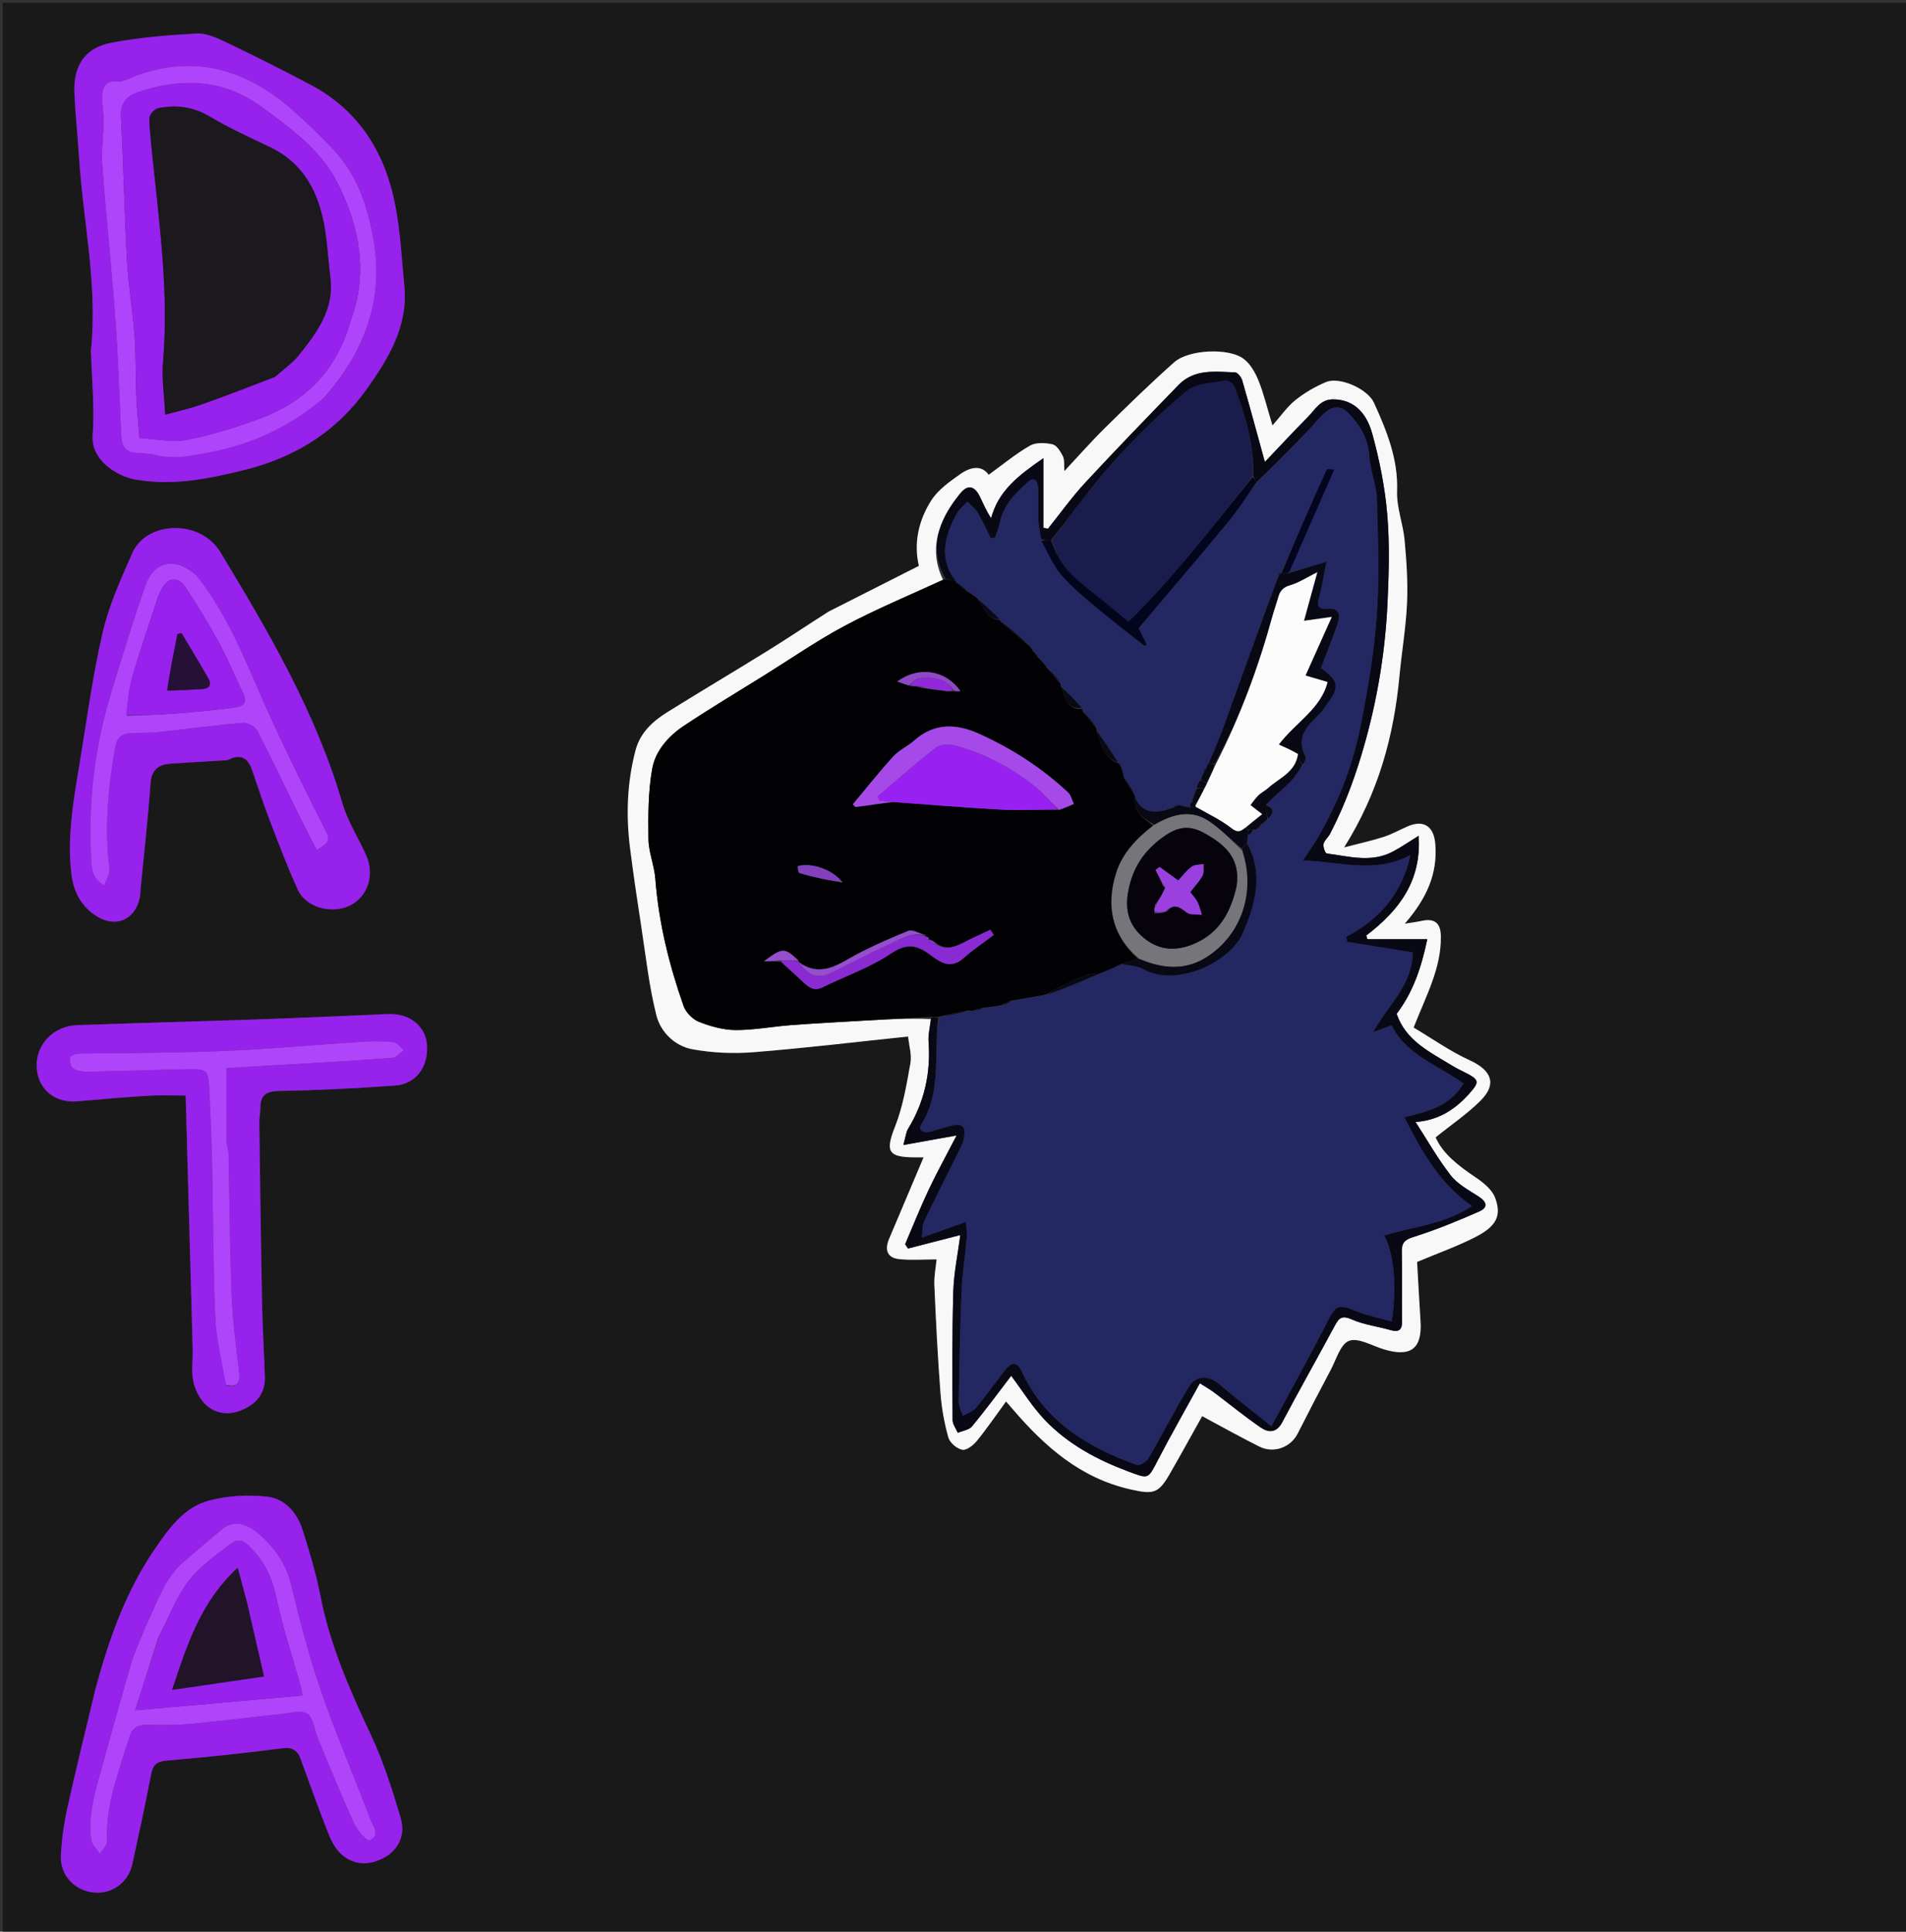 <svg version="1.1" id="Layer_1" xmlns="http://www.w3.org/2000/svg" xmlns:xlink="http://www.w3.org/1999/xlink" x="0px" y="0px"
	 width="100%" viewBox="0 0 692 701" enable-background="new 0 0 692 701" xml:space="preserve">
<rect x="0" y="0" width="692" height="701" fill="#333333" stroke="none"/>
<path fill="#19191A" opacity="1" stroke="none" 
	d="
M693,252 
	C693,402.333 693,552.167 693,702 
	C462.333,702 231.667,702 1,702 
	C1,468.333 1,234.667 1,1 
	C231.667,1 462.333,1 693,1 
	C693,84.5 693,168 693,252 
M300.51,222.079 
	C293.329,226.735 286.222,231.511 278.951,236.02 
	C266.762,243.579 254.416,250.885 242.242,258.467 
	C236.97,261.751 232.414,265.955 230.756,272.222 
	C227.666,283.904 227.234,295.81 228.742,307.758 
	C229.96,317.404 231.396,327.025 232.879,336.635 
	C234.525,347.301 235.668,358.11 238.326,368.527 
	C239.874,374.597 245.01,379.611 251.372,380.781 
	C258.641,382.118 266.3,382.44 273.682,381.851 
	C292.319,380.364 310.896,378.12 329.697,376.158 
	C330.02,379.378 331.086,382.778 330.528,385.887 
	C329.139,393.626 327.837,401.559 324.967,408.808 
	C321.417,417.778 322.274,419.977 332.07,420.017 
	C333.313,420.023 334.556,420.018 335.315,420.018 
	C331.034,430.125 326.871,439.903 322.75,449.7 
	C321.141,453.525 322.097,456.492 326.435,456.946 
	C330.816,457.404 335.282,457.047 340.041,457.047 
	C339.804,459.572 339.085,463.01 339.232,466.411 
	C339.795,479.49 340.459,492.57 341.455,505.622 
	C341.869,511.04 342.85,516.489 344.324,521.712 
	C344.857,523.598 347.416,525.75 349.369,526.127 
	C350.892,526.421 353.352,524.517 354.623,522.959 
	C358.326,518.418 361.642,513.56 365.266,508.614 
	C366.424,509.95 367.076,510.697 367.722,511.449 
	C379.324,524.966 392.238,536.393 410.376,540.496 
	C418.472,542.327 420.499,542.151 424.453,535.313 
	C428.554,528.222 432.485,521.032 436.463,513.935 
	C443.626,517.763 450.361,521.556 457.274,524.992 
	C462.485,527.582 468.606,525.244 471.125,520.284 
	C475.057,512.545 479.043,504.832 483.125,497.171 
	C485.137,493.395 486.667,487.783 489.779,486.605 
	C493.064,485.361 498.007,488.299 502.167,489.6 
	C512.094,492.707 516.4,489.519 515.749,479.495 
	C515.266,472.077 514.882,464.653 514.497,457.969 
	C522.026,454.802 529.025,452.328 535.578,448.98 
	C543.291,445.041 545.304,441.203 542.787,434.597 
	C541.644,431.598 538.393,429.049 535.538,427.127 
	C529.435,423.019 523.8,418.676 521.225,412.753 
	C527.095,408.021 532.842,404.16 537.623,399.341 
	C543.588,393.329 541.49,388.39 533.571,384.763 
	C526.352,381.458 519.763,376.777 513.236,372.904 
	C517.831,361.174 523.33,351.286 523.118,339.682 
	C523.031,334.944 520.785,333.16 516.128,334.199 
	C514.541,334.553 512.917,334.741 510.018,335.217 
	C517.901,326.144 521.999,317.198 521.103,306.273 
	C520.579,299.876 516.915,297.305 510.902,299.96 
	C508.052,301.219 505.301,302.772 502.354,303.721 
	C498.065,305.103 493.639,306.059 488.009,307.525 
	C500.558,287.516 506.066,266.971 508.098,245.313 
	C508.927,236.48 510.454,227.692 510.848,218.847 
	C511.187,211.261 510.655,203.597 509.96,196.018 
	C509.412,190.048 507.016,184.118 507.23,178.235 
	C507.655,166.581 503.476,156.41 498.895,146.271 
	C496.544,141.065 486.322,136.599 481.427,138.653 
	C477.503,140.299 473.68,142.519 470.357,145.167 
	C467.367,147.55 465.118,150.862 461.982,154.395 
	C460.036,147.983 458.845,142.884 456.901,138.09 
	C455.711,135.155 453.898,131.957 451.43,130.161 
	C445.924,126.153 431.526,126.85 426.324,131.455 
	C417.69,139.101 409.433,147.185 401.205,155.275 
	C396.304,160.095 391.76,165.279 386.444,170.952 
	C386.263,168.692 386.557,166.9 385.902,165.578 
	C385.054,163.866 383.662,161.593 382.121,161.242 
	C379.519,160.649 376.106,160.485 373.943,161.726 
	C368.739,164.709 364.062,168.611 358.953,172.302 
	C356.346,168.593 352.238,169.512 348.636,172.06 
	C344.799,174.776 340.63,177.697 338.164,181.531 
	C333.504,188.776 331.671,197.059 333.601,205.365 
	C322.577,210.959 311.89,216.382 300.51,222.079 
M34.595,613.081 
	C31.179,627.478 27.612,641.842 24.423,656.289 
	C23.176,661.936 22.356,667.752 22.106,673.524 
	C21.802,680.516 27.006,685.996 33.781,686.784 
	C40.521,687.569 46.549,683.312 48.057,676.449 
	C50.441,665.595 52.79,654.73 54.895,643.819 
	C55.544,640.454 56.895,639.245 60.417,638.94 
	C74.295,637.739 88.168,636.357 101.97,634.499 
	C105.98,633.958 107.925,634.964 109.2,638.458 
	C112.501,647.503 115.711,656.586 119.271,665.528 
	C120.391,668.34 122.018,671.345 124.275,673.226 
	C128.98,677.146 134.629,676.921 139.72,674.005 
	C145.104,670.922 147.177,665.447 145.486,659.772 
	C142.459,649.612 139.251,639.376 134.755,629.812 
	C127.09,613.509 119.877,597.187 116.39,579.365 
	C114.799,571.236 112.421,563.229 109.909,555.323 
	C107.935,549.111 103.531,543.917 97.144,543.162 
	C90.226,542.344 82.774,542.793 76.03,544.532 
	C66.683,546.943 61.118,554.935 55.977,562.493 
	C45.667,577.651 39.573,594.713 34.595,613.081 
M69.981,490.611 
	C69.984,494.108 69.47,497.71 70.148,501.071 
	C70.73,503.956 72.13,507.083 74.132,509.187 
	C77.914,513.162 82.989,513.794 87.985,511.639 
	C93.055,509.453 96.37,505.669 96.166,499.726 
	C95.848,490.425 95.305,481.13 95.123,471.828 
	C94.706,450.382 94.437,428.933 94.149,407.484 
	C94.125,405.669 94.533,403.849 94.536,402.031 
	C94.546,397.167 96.869,395.984 101.646,395.904 
	C115.596,395.669 129.551,394.957 143.47,393.952 
	C151.059,393.404 155.576,387.125 155.024,379.22 
	C154.571,372.728 149.272,368.105 142.082,368.015 
	C139.923,367.987 137.76,368.157 135.599,368.245 
	C121.481,368.82 107.365,369.474 93.244,369.956 
	C71.464,370.7 49.678,371.245 27.9,372.043 
	C19.09,372.367 12.643,379.568 13.347,387.784 
	C14.016,395.601 20.117,400.4 28.263,399.672 
	C36.849,398.905 45.439,398.153 54.042,397.631 
	C58.597,397.355 63.183,397.582 67.402,397.582 
	C68.267,428.503 69.122,459.076 69.981,490.611 
M82.993,275.81 
	C87.539,273.262 90.068,275.176 91.577,279.602 
	C93.667,285.731 95.694,291.888 98.01,297.932 
	C101.209,306.282 104.379,314.663 108.078,322.797 
	C111.061,329.356 120.332,331.89 127.115,328.591 
	C133.386,325.54 136.104,317.651 133.038,310.617 
	C130.25,304.221 126.281,298.215 124.349,291.594 
	C114.738,258.654 97.606,229.446 80.038,200.426 
	C72.644,188.212 53.166,189.1 48.057,200.666 
	C43.916,210.041 39.597,219.564 37.293,229.472 
	C33.621,245.264 31.492,261.42 28.834,277.443 
	C26.661,290.545 24.332,303.628 25.907,317.044 
	C26.63,323.202 29.101,328.223 34.076,331.822 
	C41.451,337.156 49.122,334.177 50.804,325.463 
	C50.992,324.49 50.969,323.477 51.065,322.485 
	C52.294,309.759 53.732,297.049 54.659,284.301 
	C55.034,279.139 57.722,277.403 62.205,277.115 
	C68.833,276.689 75.465,276.325 82.993,275.81 
M33.009,127.625 
	C33.302,137.757 34.415,147.951 33.64,158.001 
	C32.971,166.677 41.989,172.824 49.427,174.083 
	C62.813,176.35 75.58,173.817 88.71,170.558 
	C107.469,165.902 122.326,156.507 133.308,140.973 
	C141.124,129.918 148.201,118.342 146.809,103.865 
	C145.872,94.113 145.386,84.255 143.55,74.664 
	C139.915,55.676 130.531,40.243 112.961,30.882 
	C102.699,25.414 92.275,20.236 81.79,15.209 
	C78.542,13.652 74.79,11.969 71.373,12.162 
	C60.97,12.751 50.494,13.583 40.282,15.547 
	C30.962,17.34 26.693,23.697 27.004,33.289 
	C27.257,41.09 28.199,48.866 28.672,56.663 
	C30.09,79.998 35.534,103.083 33.009,127.625 
z"/>
<path fill="#F8F8F8" opacity="1" stroke="none" 
	d="
M300.856,221.942 
	C311.89,216.382 322.577,210.959 333.601,205.365 
	C331.671,197.059 333.504,188.776 338.164,181.531 
	C340.63,177.697 344.799,174.776 348.636,172.06 
	C352.238,169.512 356.346,168.593 358.953,172.302 
	C364.062,168.611 368.739,164.709 373.943,161.726 
	C376.106,160.485 379.519,160.649 382.121,161.242 
	C383.662,161.593 385.054,163.866 385.902,165.578 
	C386.557,166.9 386.263,168.692 386.444,170.952 
	C391.76,165.279 396.304,160.095 401.205,155.275 
	C409.433,147.185 417.69,139.101 426.324,131.455 
	C431.526,126.85 445.924,126.153 451.43,130.161 
	C453.898,131.957 455.711,135.155 456.901,138.09 
	C458.845,142.884 460.036,147.983 461.982,154.395 
	C465.118,150.862 467.367,147.55 470.357,145.167 
	C473.68,142.519 477.503,140.299 481.427,138.653 
	C486.322,136.599 496.544,141.065 498.895,146.271 
	C503.476,156.41 507.655,166.581 507.23,178.235 
	C507.016,184.118 509.412,190.048 509.96,196.018 
	C510.655,203.597 511.187,211.261 510.848,218.847 
	C510.454,227.692 508.927,236.48 508.098,245.313 
	C506.066,266.971 500.558,287.516 488.009,307.525 
	C493.639,306.059 498.065,305.103 502.354,303.721 
	C505.301,302.772 508.052,301.219 510.902,299.96 
	C516.915,297.305 520.579,299.876 521.103,306.273 
	C521.999,317.198 517.901,326.144 510.018,335.217 
	C512.917,334.741 514.541,334.553 516.128,334.199 
	C520.785,333.16 523.031,334.944 523.118,339.682 
	C523.33,351.286 517.831,361.174 513.236,372.904 
	C519.763,376.777 526.352,381.458 533.571,384.763 
	C541.49,388.39 543.588,393.329 537.623,399.341 
	C532.842,404.16 527.095,408.021 521.225,412.753 
	C523.8,418.676 529.435,423.019 535.538,427.127 
	C538.393,429.049 541.644,431.598 542.787,434.597 
	C545.304,441.203 543.291,445.041 535.578,448.98 
	C529.025,452.328 522.026,454.802 514.497,457.969 
	C514.882,464.653 515.266,472.077 515.749,479.495 
	C516.4,489.519 512.094,492.707 502.167,489.6 
	C498.007,488.299 493.064,485.361 489.779,486.605 
	C486.667,487.783 485.137,493.395 483.125,497.171 
	C479.043,504.832 475.057,512.545 471.125,520.284 
	C468.606,525.244 462.485,527.582 457.274,524.992 
	C450.361,521.556 443.626,517.763 436.463,513.935 
	C432.485,521.032 428.554,528.222 424.453,535.313 
	C420.499,542.151 418.472,542.327 410.376,540.496 
	C392.238,536.393 379.324,524.966 367.722,511.449 
	C367.076,510.697 366.424,509.95 365.266,508.614 
	C361.642,513.56 358.326,518.418 354.623,522.959 
	C353.352,524.517 350.892,526.421 349.369,526.127 
	C347.416,525.75 344.857,523.598 344.324,521.712 
	C342.85,516.489 341.869,511.04 341.455,505.622 
	C340.459,492.57 339.795,479.49 339.232,466.411 
	C339.085,463.01 339.804,459.572 340.041,457.047 
	C335.282,457.047 330.816,457.404 326.435,456.946 
	C322.097,456.492 321.141,453.525 322.75,449.7 
	C326.871,439.903 331.034,430.125 335.315,420.018 
	C334.556,420.018 333.313,420.023 332.07,420.017 
	C322.274,419.977 321.417,417.778 324.967,408.808 
	C327.837,401.559 329.139,393.626 330.528,385.887 
	C331.086,382.778 330.02,379.378 329.697,376.158 
	C310.896,378.12 292.319,380.364 273.682,381.851 
	C266.3,382.44 258.641,382.118 251.372,380.781 
	C245.01,379.611 239.874,374.597 238.326,368.527 
	C235.668,358.11 234.525,347.301 232.879,336.635 
	C231.396,327.025 229.96,317.404 228.742,307.758 
	C227.234,295.81 227.666,283.904 230.756,272.222 
	C232.414,265.955 236.97,261.751 242.242,258.467 
	C254.416,250.885 266.762,243.579 278.951,236.02 
	C286.222,231.511 293.329,226.735 300.856,221.942 
M342.362,210.367 
	C330.483,215.883 318.353,220.926 306.802,227.06 
	C296.689,232.43 287.221,239.017 277.478,245.082 
	C267.717,251.159 257.834,257.052 248.268,263.421 
	C242.664,267.152 237.931,272.499 236.781,279.048 
	C235.319,287.381 235.309,296.044 235.432,304.554 
	C235.502,309.348 237.559,314.085 237.926,318.908 
	C239.135,334.807 242.925,350.113 248.178,365.065 
	C248.996,367.395 251.433,369.9 253.723,370.807 
	C257.912,372.466 262.546,373.779 267.003,373.806 
	C273.722,373.847 280.439,372.534 287.174,372.026 
	C295.986,371.362 304.815,370.91 313.637,370.39 
	C321.784,369.91 329.933,369.46 337.984,369.851 
	C337.676,372.598 336.938,375.375 337.135,378.085 
	C337.96,389.414 335.626,399.899 329.709,409.622 
	C328.948,410.873 328.831,412.516 327.975,415.528 
	C335.176,414.236 340.997,413.192 347.321,412.058 
	C343.72,419.012 340.208,425.354 337.115,431.894 
	C334.068,438.335 331.445,444.976 328.636,451.529 
	C328.98,452.052 329.324,452.574 329.668,453.096 
	C335.706,451.54 341.745,449.984 348.655,448.203 
	C347.751,455.201 346.299,462.009 346.104,468.854 
	C345.665,484.337 345.79,499.838 345.863,515.331 
	C345.87,516.882 347.091,518.428 347.749,519.977 
	C349.506,519.218 351.836,518.933 352.922,517.619 
	C357.913,511.58 362.556,505.253 367.131,499.281 
	C371.32,504.857 374.814,510.555 379.323,515.286 
	C387.76,524.136 398.357,529.792 409.779,534.049 
	C417.063,536.765 416.764,536.865 420.365,529.923 
	C425.161,520.675 430.34,511.626 435.632,501.985 
	C437.918,503.459 439.46,504.327 440.863,505.38 
	C446.512,509.618 451.975,514.12 457.8,518.094 
	C460.553,519.972 463.464,520.056 465.524,516.163 
	C471.667,504.551 478.15,493.119 484.374,481.549 
	C485.836,478.831 486.76,477.048 490.628,478.762 
	C495.075,480.733 500.112,481.346 504.851,482.697 
	C507.997,483.594 509.091,482.533 509.047,479.344 
	C508.932,471.014 509.141,462.677 508.942,454.35 
	C508.861,450.981 509.977,449.892 513.317,448.848 
	C521.381,446.327 529.241,443.072 536.994,439.681 
	C540.31,438.23 539.91,436.234 536.838,434.227 
	C533.309,431.921 529.283,429.83 526.77,426.628 
	C522.057,420.621 518.277,413.881 513.94,407.184 
	C522.162,406.579 528.129,402.719 533.115,397.239 
	C537.406,392.521 537.172,391.836 531.572,389.056 
	C530.098,388.324 528.616,387.592 527.217,386.731 
	C519.243,381.82 510.436,377.789 507.064,367.918 
	C513.229,359.859 516.152,350.574 518.192,340.844 
	C510.293,340.844 503.364,340.844 496.434,340.844 
	C496.303,340.394 496.172,339.944 496.041,339.495 
	C507.815,330.525 516.147,319.82 515.061,303.321 
	C511.376,305.59 508.577,307.55 505.573,309.116 
	C497.771,313.184 489.674,310.759 481.7,309.733 
	C481.126,309.66 480.299,307.355 480.529,306.291 
	C480.819,304.951 482.214,303.893 482.894,302.589 
	C488.515,291.8 492.545,280.52 495.804,268.712 
	C500.363,252.195 502.992,235.536 503.767,218.55 
	C504.252,207.907 504.56,197.163 503.649,186.577 
	C502.806,176.785 500.85,166.974 498.244,157.484 
	C495.809,148.615 490.468,144.931 483.969,144.938 
	C479.328,144.944 477.511,148.638 474.915,151.251 
	C469.548,156.653 464.377,162.248 459.23,167.653 
	C456.434,157.493 453.805,147.719 450.989,138 
	C450.656,136.852 449.332,135.175 448.417,135.142 
	C441.208,134.878 433.639,133.779 427.878,139.72 
	C416.507,151.448 405.127,163.174 394.024,175.155 
	C389.168,180.396 384.985,186.262 380.497,191.845 
	C379.93,191.758 379.364,191.672 378.798,191.585 
	C378.798,183.587 378.798,175.589 378.798,166.301 
	C369.628,172.636 362.463,178.161 359.84,188.079 
	C358.098,185.453 357.004,182.8 355.749,180.226 
	C353.833,176.299 351.36,175.749 348.685,179.014 
	C342.435,186.642 336.216,197.662 342.362,210.367 
z"/>
<path fill="#9622EC" opacity="1" stroke="none" 
	d="
M34.724,612.692 
	C39.573,594.713 45.667,577.651 55.977,562.493 
	C61.118,554.935 66.683,546.943 76.03,544.532 
	C82.774,542.793 90.226,542.344 97.144,543.162 
	C103.531,543.917 107.935,549.111 109.909,555.323 
	C112.421,563.229 114.799,571.236 116.39,579.365 
	C119.877,597.187 127.09,613.509 134.755,629.812 
	C139.251,639.376 142.459,649.612 145.486,659.772 
	C147.177,665.447 145.104,670.922 139.72,674.005 
	C134.629,676.921 128.98,677.146 124.275,673.226 
	C122.018,671.345 120.391,668.34 119.271,665.528 
	C115.711,656.586 112.501,647.503 109.2,638.458 
	C107.925,634.964 105.98,633.958 101.97,634.499 
	C88.168,636.357 74.295,637.739 60.417,638.94 
	C56.895,639.245 55.544,640.454 54.895,643.819 
	C52.79,654.73 50.441,665.595 48.057,676.449 
	C46.549,683.312 40.521,687.569 33.781,686.784 
	C27.006,685.996 21.802,680.516 22.106,673.524 
	C22.356,667.752 23.176,661.936 24.423,656.289 
	C27.612,641.842 31.179,627.478 34.724,612.692 
M52.479,591.035 
	C50.813,595.358 48.843,599.592 47.539,604.021 
	C43.751,616.887 40.245,629.836 36.599,642.744 
	C34.292,650.913 31.996,659.118 33.135,667.702 
	C33.374,669.507 35.178,671.104 36.26,672.796 
	C37.175,671.254 38.934,669.677 38.871,668.175 
	C38.313,654.859 43.169,642.782 46.97,630.437 
	C48.048,626.936 50.069,625.843 53.592,625.944 
	C58.901,626.098 64.253,626.082 69.536,625.592 
	C80.395,624.586 91.215,623.168 102.063,622.031 
	C105.305,621.692 109.419,620.474 111.615,621.938 
	C113.843,623.422 114.118,627.754 115.381,630.783 
	C119.708,641.159 123.921,651.589 128.579,661.815 
	C129.719,664.317 133.316,668.262 134.196,667.881 
	C138.229,666.133 135.414,662.682 134.489,660.236 
	C128.627,644.737 122.018,629.505 116.609,613.855 
	C112.241,601.219 108.868,588.202 105.727,575.192 
	C103.951,567.839 100.089,562.174 94.742,557.323 
	C89.358,552.438 84.836,551.637 80.921,554.752 
	C76.123,558.569 71.553,562.671 66.865,566.627 
	C59.422,572.908 56.902,582.092 52.479,591.035 
z"/>
<path fill="#9722EC" opacity="1" stroke="none" 
	d="
M69.979,490.13 
	C69.122,459.076 68.267,428.503 67.402,397.582 
	C63.183,397.582 58.597,397.355 54.042,397.631 
	C45.439,398.153 36.849,398.905 28.263,399.672 
	C20.117,400.4 14.016,395.601 13.347,387.784 
	C12.643,379.568 19.09,372.367 27.9,372.043 
	C49.678,371.245 71.464,370.7 93.244,369.956 
	C107.365,369.474 121.481,368.82 135.599,368.245 
	C137.76,368.157 139.923,367.987 142.082,368.015 
	C149.272,368.105 154.571,372.728 155.024,379.22 
	C155.576,387.125 151.059,393.404 143.47,393.952 
	C129.551,394.957 115.596,395.669 101.646,395.904 
	C96.869,395.984 94.546,397.167 94.536,402.031 
	C94.533,403.849 94.125,405.669 94.149,407.484 
	C94.437,428.933 94.706,450.382 95.123,471.828 
	C95.305,481.13 95.848,490.425 96.166,499.726 
	C96.37,505.669 93.055,509.453 87.985,511.639 
	C82.989,513.794 77.914,513.162 74.132,509.187 
	C72.13,507.083 70.73,503.956 70.148,501.071 
	C69.47,497.71 69.984,494.108 69.979,490.13 
M82.358,502.838 
	C86.214,503.552 87.306,501.939 86.776,497.54 
	C85.691,488.527 84.465,479.494 84.113,470.437 
	C83.441,453.173 83.358,435.886 82.976,418.609 
	C82.943,417.141 82.285,415.683 82.273,414.217 
	C82.205,405.331 82.239,396.444 82.239,387.629 
	C91.041,387.109 100.397,386.567 109.752,386.001 
	C120.664,385.342 131.583,384.759 142.478,383.877 
	C143.932,383.759 145.259,382.077 146.646,381.12 
	C145.341,380.085 144.111,378.298 142.718,378.159 
	C138.762,377.767 134.727,377.841 130.747,378.102 
	C117.375,378.979 104.021,380.16 90.644,380.946 
	C80.874,381.52 71.08,381.76 61.292,381.959 
	C50.378,382.181 39.459,382.149 28.545,382.354 
	C27.44,382.375 25.538,383.131 25.429,383.785 
	C25.219,385.037 25.621,387.057 26.516,387.673 
	C27.871,388.605 29.871,388.981 31.585,388.949 
	C43.87,388.719 56.151,388.266 68.436,388.007 
	C75.096,387.866 75.699,388.527 75.985,395.228 
	C76.344,403.678 76.781,412.128 76.965,420.582 
	C77.38,439.689 77.33,458.814 78.153,477.902 
	C78.504,486.065 80.559,494.154 82.358,502.838 
z"/>
<path fill="#9622EB" opacity="1" stroke="none" 
	d="
M82.544,275.872 
	C75.465,276.325 68.833,276.689 62.205,277.115 
	C57.722,277.403 55.034,279.139 54.659,284.301 
	C53.732,297.049 52.294,309.759 51.065,322.485 
	C50.969,323.477 50.992,324.49 50.804,325.463 
	C49.122,334.177 41.451,337.156 34.076,331.822 
	C29.101,328.223 26.63,323.202 25.907,317.044 
	C24.332,303.628 26.661,290.545 28.834,277.443 
	C31.492,261.42 33.621,245.264 37.293,229.472 
	C39.597,219.564 43.916,210.041 48.057,200.666 
	C53.166,189.1 72.644,188.212 80.038,200.426 
	C97.606,229.446 114.738,258.654 124.349,291.594 
	C126.281,298.215 130.25,304.221 133.038,310.617 
	C136.104,317.651 133.386,325.54 127.115,328.591 
	C120.332,331.89 111.061,329.356 108.078,322.797 
	C104.379,314.663 101.209,306.282 98.01,297.932 
	C95.694,291.888 93.667,285.731 91.577,279.602 
	C90.068,275.176 87.539,273.262 82.544,275.872 
M70.986,208.484 
	C63.665,201.952 55.981,203.425 52.746,212.619 
	C48.187,225.578 44.22,238.751 40.207,251.896 
	C34.388,270.953 32.106,290.482 33.019,310.377 
	C33.196,314.224 32.904,318.363 37.866,321.408 
	C38.646,319.054 40.012,317.07 39.78,315.296 
	C37.839,300.477 39.271,285.891 41.825,271.279 
	C42.505,267.393 44.428,266.213 47.741,266.042 
	C50.896,265.88 54.081,266.066 57.214,265.733 
	C67.565,264.631 77.884,263.205 88.251,262.322 
	C89.932,262.179 92.646,263.717 93.436,265.233 
	C98.564,275.06 103.265,285.109 108.161,295.058 
	C110.354,299.515 112.675,303.91 115.031,308.516 
	C118.315,306.374 120.217,305.39 118.488,301.979 
	C111.749,288.688 105.131,275.325 98.875,261.801 
	C90.541,243.781 84.069,224.818 70.986,208.484 
z"/>
<path fill="#9622EB" opacity="1" stroke="none" 
	d="
M33.013,127.143 
	C35.534,103.083 30.09,79.998 28.672,56.663 
	C28.199,48.866 27.257,41.09 27.004,33.289 
	C26.693,23.697 30.962,17.34 40.282,15.547 
	C50.494,13.583 60.97,12.751 71.373,12.162 
	C74.79,11.969 78.542,13.652 81.79,15.209 
	C92.275,20.236 102.699,25.414 112.961,30.882 
	C130.531,40.243 139.915,55.676 143.55,74.664 
	C145.386,84.255 145.872,94.113 146.809,103.865 
	C148.201,118.342 141.124,129.918 133.308,140.973 
	C122.326,156.507 107.469,165.902 88.71,170.558 
	C75.58,173.817 62.813,176.35 49.427,174.083 
	C41.989,172.824 32.971,166.677 33.64,158.001 
	C34.415,147.951 33.302,137.757 33.013,127.143 
M117.737,144.241 
	C132.767,127.319 139.752,108.067 135.308,85.272 
	C133.077,73.83 129.354,63.162 121.259,54.519 
	C116.849,49.811 112.209,45.293 107.419,40.972 
	C89.72,25.007 69.918,18.897 46.897,28.473 
	C45.54,29.038 43.999,29.731 42.627,29.584 
	C38.155,29.106 37.137,31.864 37.049,35.29 
	C36.978,38.064 37.619,40.853 37.595,43.632 
	C37.548,49.216 36.754,54.837 37.168,60.375 
	C38.563,79.023 40.557,97.627 41.923,116.277 
	C42.938,130.117 43.336,144.003 44.005,157.869 
	C44.15,160.879 44.804,163.636 48.327,164.23 
	C50.941,164.67 53.706,164.418 56.24,165.091 
	C63.279,166.961 70.002,165.371 76.865,164.037 
	C92.027,161.088 105.452,154.673 117.737,144.241 
z"/>
<path fill="#020103" opacity="1" stroke="none" 
	d="
M338.081,368.996 
	C329.933,369.46 321.784,369.91 313.637,370.39 
	C304.815,370.91 295.986,371.362 287.174,372.026 
	C280.439,372.534 273.722,373.847 267.003,373.806 
	C262.546,373.779 257.912,372.466 253.723,370.807 
	C251.433,369.9 248.996,367.395 248.178,365.065 
	C242.925,350.113 239.135,334.807 237.926,318.908 
	C237.559,314.085 235.502,309.348 235.432,304.554 
	C235.309,296.044 235.319,287.381 236.781,279.048 
	C237.931,272.499 242.664,267.152 248.268,263.421 
	C257.834,257.052 267.717,251.159 277.478,245.082 
	C287.221,239.017 296.689,232.43 306.802,227.06 
	C318.353,220.926 330.483,215.883 343.022,210.214 
	C344.81,210.353 345.938,210.645 347.048,210.942 
	C347.03,210.949 347.05,210.939 347.07,211.293 
	C348.474,212.714 349.858,213.78 351.557,214.909 
	C352.907,215.664 353.941,216.356 354.989,217.409 
	C357.281,220.611 358.224,224.94 363.012,224.987 
	C363,224.998 363.022,224.971 363.052,225.328 
	C366.415,228.44 369.75,231.197 373.337,234.086 
	C374.064,234.807 374.537,235.395 375.011,236.341 
	C375.701,237.452 376.39,238.205 377.344,239.105 
	C378.421,240.142 379.233,241.033 380.033,242.295 
	C381.684,244.444 383.348,246.22 385.056,248.191 
	C385.099,248.387 385.133,248.786 385.122,249.169 
	C386.881,252.863 387.128,257.731 392.878,257.255 
	C392.965,257.45 393.084,257.861 393.062,258.237 
	C394.685,260.412 396.33,262.209 398.026,264.201 
	C398.077,264.395 398.127,264.794 398.121,265.181 
	C399.79,270.037 400.641,275.078 406.019,276.982 
	C406.006,276.999 406.025,276.968 406.113,277.187 
	C406.377,277.68 406.615,277.879 407.068,278.309 
	C407.506,279.704 407.793,280.791 408.059,282.263 
	C409.394,284.733 410.75,286.817 412.08,288.901 
	C412.054,288.901 412.097,288.928 412.067,289.333 
	C411.524,294.915 415.283,297.064 418.606,299.606 
	C412.441,304.366 407.413,309.864 405.212,316.908 
	C401.534,328.681 403.621,339.42 413.051,347.881 
	C410.767,348.578 408.892,349.23 406.711,350.043 
	C404.33,351.177 402.254,352.15 399.749,353.084 
	C397.425,353.349 395.409,353.344 393.66,354.025 
	C390.389,355.299 387.255,356.933 384.101,358.494 
	C382.687,359.195 381.366,360.082 379.611,360.958 
	C375.251,361.761 371.282,362.49 366.95,363.156 
	C365.708,363.632 364.829,364.17 363.563,364.794 
	C361.112,365.217 359.049,365.552 356.785,365.668 
	C355.704,365.827 354.823,366.207 353.62,366.674 
	C352.854,366.806 352.411,366.851 351.704,366.646 
	C348.324,367.14 345.209,367.883 341.818,368.716 
	C341.359,368.869 341.176,368.933 340.63,368.998 
	C339.537,368.997 338.809,368.997 338.081,368.996 
M337.142,340.223 
	C336.794,340.07 336.447,339.917 336.105,339.878 
	C336.105,339.878 336.209,339.83 335.867,339.212 
	C333.773,338.703 331.264,337.189 329.656,337.854 
	C322.045,341.003 314.408,344.281 307.31,348.421 
	C301.322,351.914 295.944,353.475 290.016,348.985 
	C290.016,348.985 290.087,348.954 289.763,348.33 
	C284.762,343.805 284.186,343.818 277.357,348.846 
	C279.431,348.846 281.178,348.846 283.549,349.15 
	C286.116,351.453 288.723,353.715 291.24,356.072 
	C293.352,358.05 295.279,359.961 298.611,358.322 
	C306.917,354.236 315.879,351.169 323.472,346.052 
	C329.101,342.258 332.872,342.882 337.562,346.408 
	C341.346,349.253 345.161,351.908 349.918,347.661 
	C353.324,344.621 357.167,342.071 360.815,339.303 
	C360.396,338.676 359.977,338.049 359.558,337.423 
	C356.413,338.906 353.215,340.287 350.138,341.899 
	C346.905,343.593 343.728,344.928 339.938,342.274 
	C339.032,341.728 338.126,341.182 337.163,340.784 
	C337.163,340.784 337.321,340.771 337.142,340.223 
M343.684,250.968 
	C344.458,250.916 345.232,250.864 346.685,250.982 
	C347.323,250.932 347.96,250.883 348.707,250.826 
	C343.462,243.209 333.637,241.527 325.753,247.345 
	C327.453,247.924 328.721,248.355 330.794,248.998 
	C331.624,249.002 332.453,249.006 333.767,249.497 
	C336.819,249.928 339.871,250.358 343.684,250.968 
M384.769,293.999 
	C386.471,293.255 388.173,292.512 389.876,291.768 
	C389.203,290.361 388.865,288.596 387.804,287.603 
	C378.299,278.698 367.464,271.727 355.625,266.361 
	C347.3,262.587 339.221,262.179 331.831,268.805 
	C329.499,270.895 326.406,272.215 324.33,274.497 
	C319.22,280.113 314.498,286.083 309.621,291.911 
	C309.945,292.231 310.269,292.551 310.594,292.871 
	C315.088,292.264 319.583,291.656 325.004,291.108 
	C337.805,292.036 350.596,293.143 363.41,293.822 
	C370.253,294.184 377.136,293.806 384.769,293.999 
M289.441,314.504 
	C289.7,315.308 289.779,316.671 290.248,316.823 
	C292.907,317.68 295.648,318.303 298.385,318.895 
	C300.599,319.374 302.847,319.698 305.887,320.233 
	C302.415,315.599 294.66,312.92 289.441,314.504 
z"/>
<path fill="#090916" opacity="1" stroke="none" 
	d="
M347.065,210.936 
	C345.938,210.645 344.81,210.353 343.331,210.027 
	C336.216,197.662 342.435,186.642 348.685,179.014 
	C351.36,175.749 353.833,176.299 355.749,180.226 
	C357.004,182.8 358.098,185.453 359.84,188.079 
	C362.463,178.161 369.628,172.636 378.798,166.301 
	C378.798,175.589 378.798,183.587 378.798,191.585 
	C379.364,191.672 379.93,191.758 380.497,191.845 
	C384.985,186.262 389.168,180.396 394.024,175.155 
	C405.127,163.174 416.507,151.448 427.878,139.72 
	C433.639,133.779 441.208,134.878 448.417,135.142 
	C449.332,135.175 450.656,136.852 450.989,138 
	C453.805,147.719 456.434,157.493 459.23,167.653 
	C464.377,162.248 469.548,156.653 474.915,151.251 
	C477.511,148.638 479.328,144.944 483.969,144.938 
	C490.468,144.931 495.809,148.615 498.244,157.484 
	C500.85,166.974 502.806,176.785 503.649,186.577 
	C504.56,197.163 504.252,207.907 503.767,218.55 
	C502.992,235.536 500.363,252.195 495.804,268.712 
	C492.545,280.52 488.515,291.8 482.894,302.589 
	C482.214,303.893 480.819,304.951 480.529,306.291 
	C480.299,307.355 481.126,309.66 481.7,309.733 
	C489.674,310.759 497.771,313.184 505.573,309.116 
	C508.577,307.55 511.376,305.59 515.061,303.321 
	C516.147,319.82 507.815,330.525 496.041,339.495 
	C496.172,339.944 496.303,340.394 496.434,340.844 
	C503.364,340.844 510.293,340.844 518.192,340.844 
	C516.152,350.574 513.229,359.859 507.064,367.918 
	C510.436,377.789 519.243,381.82 527.217,386.731 
	C528.616,387.592 530.098,388.324 531.572,389.056 
	C537.172,391.836 537.406,392.521 533.115,397.239 
	C528.129,402.719 522.162,406.579 513.94,407.184 
	C518.277,413.881 522.057,420.621 526.77,426.628 
	C529.283,429.83 533.309,431.921 536.838,434.227 
	C539.91,436.234 540.31,438.23 536.994,439.681 
	C529.241,443.072 521.381,446.327 513.317,448.848 
	C509.977,449.892 508.861,450.981 508.942,454.35 
	C509.141,462.677 508.932,471.014 509.047,479.344 
	C509.091,482.533 507.997,483.594 504.851,482.697 
	C500.112,481.346 495.075,480.733 490.628,478.762 
	C486.76,477.048 485.836,478.831 484.374,481.549 
	C478.15,493.119 471.667,504.551 465.524,516.163 
	C463.464,520.056 460.553,519.972 457.8,518.094 
	C451.975,514.12 446.512,509.618 440.863,505.38 
	C439.46,504.327 437.918,503.459 435.632,501.985 
	C430.34,511.626 425.161,520.675 420.365,529.923 
	C416.764,536.865 417.063,536.765 409.779,534.049 
	C398.357,529.792 387.76,524.136 379.323,515.286 
	C374.814,510.555 371.32,504.857 367.131,499.281 
	C362.556,505.253 357.913,511.58 352.922,517.619 
	C351.836,518.933 349.506,519.218 347.749,519.977 
	C347.091,518.428 345.87,516.882 345.863,515.331 
	C345.79,499.838 345.665,484.337 346.104,468.854 
	C346.299,462.009 347.751,455.201 348.655,448.203 
	C341.745,449.984 335.706,451.54 329.668,453.096 
	C329.324,452.574 328.98,452.052 328.636,451.529 
	C331.445,444.976 334.068,438.335 337.115,431.894 
	C340.208,425.354 343.72,419.012 347.321,412.058 
	C340.997,413.192 335.176,414.236 327.975,415.528 
	C328.831,412.516 328.948,410.873 329.709,409.622 
	C335.626,399.899 337.96,389.414 337.135,378.085 
	C336.938,375.375 337.676,372.598 338.033,369.424 
	C338.809,368.997 339.537,368.997 340.627,369.431 
	C338.945,382.487 341.957,395.908 334.68,407.754 
	C333.111,410.307 335.201,411.35 337.774,410.667 
	C340.182,410.027 342.545,409.214 344.961,408.605 
	C349.523,407.457 350.809,408.646 349.939,413.281 
	C349.699,414.559 349.074,415.789 348.489,416.973 
	C344.166,425.732 339.732,434.437 335.531,443.254 
	C334.8,444.789 335.006,446.772 334.708,449.097 
	C340.485,447.05 345.235,445.367 350.708,443.428 
	C350.857,446.072 351.145,447.695 351.003,449.278 
	C350.426,455.696 349.394,462.089 349.123,468.515 
	C348.556,481.963 348.308,495.425 348.094,508.884 
	C348.068,510.51 349.067,512.153 349.592,513.787 
	C351.193,512.855 353.204,512.266 354.32,510.929 
	C358.028,506.485 361.365,501.734 364.941,497.177 
	C367.455,493.973 369.354,494.201 371.037,497.851 
	C379.389,515.958 394.949,525.234 412.736,531.628 
	C413.767,531.999 416.244,530.444 416.991,529.168 
	C422.001,520.605 426.499,511.739 431.636,503.257 
	C434.248,498.944 438.912,499.089 442.708,502.334 
	C448.515,507.299 454.586,511.955 461.602,517.591 
	C468.839,504.155 475.554,492.178 481.771,479.947 
	C484.997,473.6 485.794,473.119 492.324,475.786 
	C496.424,477.461 500.859,478.317 505.273,479.577 
	C507.207,466.799 506.121,455.23 502.569,448.349 
	C513.049,445.123 524.378,444.371 534.407,437.677 
	C522.421,429.335 516.104,417.704 509.867,405.466 
	C518.448,403.333 526.379,401.475 531.356,393.219 
	C521.965,386.53 510.489,382.786 505.24,372.108 
	C502.892,372.96 501.358,373.516 498.525,374.543 
	C504.307,364.295 512.995,357.024 512.85,345.657 
	C504.544,344.305 496.798,343.045 489.052,341.784 
	C488.964,341.171 488.877,340.558 488.789,339.945 
	C500.636,333.669 508.86,324.687 512.095,310.316 
	C498.939,317.288 486.566,312.614 473.045,312.307 
	C475.275,308.872 477.127,306.277 478.715,303.528 
	C485.829,291.213 491.041,278.055 493.817,264.171 
	C496.504,250.732 498.85,237.119 499.837,223.474 
	C500.852,209.453 500.306,195.292 499.891,181.208 
	C499.737,175.988 497.469,170.846 497.151,165.609 
	C496.757,159.119 493.799,154.282 489.508,149.891 
	C486.739,147.058 483.742,147.424 481.065,149.735 
	C478.701,151.776 476.79,154.332 474.6,156.585 
	C468.496,162.862 462.351,169.1 456.138,175.013 
	C455.704,174.117 455.355,173.562 455.015,172.55 
	C455.321,160.971 451.993,150.61 448.18,140.386 
	C447.788,139.337 445.978,137.923 445.107,138.095 
	C440.189,139.068 434.198,139.087 430.716,141.996 
	C421.069,150.056 412.017,158.966 403.609,168.329 
	C395.802,177.025 389.129,186.74 381.564,196.003 
	C380.123,196.001 379.074,196.002 377.954,195.588 
	C377.569,193.056 377.071,190.946 376.987,188.818 
	C376.838,184.993 377.009,181.157 376.906,177.329 
	C376.845,175.044 375.758,172.721 373.371,174.809 
	C368.779,178.824 364.357,183.181 363.033,189.616 
	C362.653,191.461 361.915,193.233 361.341,195.038 
	C360.797,195.151 360.252,195.264 359.707,195.377 
	C358.168,192.29 356.782,189.111 355.027,186.151 
	C354.101,184.589 352.532,183.408 351.254,182.055 
	C349.949,183.469 348.281,184.688 347.402,186.33 
	C343.065,194.425 340.595,202.65 347.065,210.936 
z"/>
<path fill="#AF44FA" opacity="1" stroke="none" 
	d="
M52.655,590.699 
	C56.902,582.092 59.422,572.908 66.865,566.627 
	C71.553,562.671 76.123,558.569 80.921,554.752 
	C84.836,551.637 89.358,552.438 94.742,557.323 
	C100.089,562.174 103.951,567.839 105.727,575.192 
	C108.868,588.202 112.241,601.219 116.609,613.855 
	C122.018,629.505 128.627,644.737 134.489,660.236 
	C135.414,662.682 138.229,666.133 134.196,667.881 
	C133.316,668.262 129.719,664.317 128.579,661.815 
	C123.921,651.589 119.708,641.159 115.381,630.783 
	C114.118,627.754 113.843,623.422 111.615,621.938 
	C109.419,620.474 105.305,621.692 102.063,622.031 
	C91.215,623.168 80.395,624.586 69.536,625.592 
	C64.253,626.082 58.901,626.098 53.592,625.944 
	C50.069,625.843 48.048,626.936 46.97,630.437 
	C43.169,642.782 38.313,654.859 38.871,668.175 
	C38.934,669.677 37.175,671.254 36.26,672.796 
	C35.178,671.104 33.374,669.507 33.135,667.702 
	C31.996,659.118 34.292,650.913 36.599,642.744 
	C40.245,629.836 43.751,616.887 47.539,604.021 
	C48.843,599.592 50.813,595.358 52.655,590.699 
M57.547,594.137 
	C54.908,602.405 52.269,610.673 49.073,620.684 
	C70.264,618.805 89.941,617.061 109.767,615.304 
	C109.525,613.681 109.505,613.186 109.375,612.722 
	C106.34,601.917 102.792,591.223 100.438,580.272 
	C99.064,573.88 96.89,568.226 92.604,563.478 
	C90.406,561.043 87.846,557.255 83.965,560.164 
	C78.426,564.317 72.525,568.484 68.395,573.882 
	C63.956,579.685 61.386,586.918 57.547,594.137 
z"/>
<path fill="#AF45FA" opacity="1" stroke="none" 
	d="
M82.099,502.558 
	C80.559,494.154 78.504,486.065 78.153,477.902 
	C77.33,458.814 77.38,439.689 76.965,420.582 
	C76.781,412.128 76.344,403.678 75.985,395.228 
	C75.699,388.527 75.096,387.866 68.436,388.007 
	C56.151,388.266 43.87,388.719 31.585,388.949 
	C29.871,388.981 27.871,388.605 26.516,387.673 
	C25.621,387.057 25.219,385.037 25.429,383.785 
	C25.538,383.131 27.44,382.375 28.545,382.354 
	C39.459,382.149 50.378,382.181 61.292,381.959 
	C71.08,381.76 80.874,381.52 90.644,380.946 
	C104.021,380.16 117.375,378.979 130.747,378.102 
	C134.727,377.841 138.762,377.767 142.718,378.159 
	C144.111,378.298 145.341,380.085 146.646,381.12 
	C145.259,382.077 143.932,383.759 142.478,383.877 
	C131.583,384.759 120.664,385.342 109.752,386.001 
	C100.397,386.567 91.041,387.109 82.239,387.629 
	C82.239,396.444 82.205,405.331 82.273,414.217 
	C82.285,415.683 82.943,417.141 82.976,418.609 
	C83.358,435.886 83.441,453.173 84.113,470.437 
	C84.465,479.494 85.691,488.527 86.776,497.54 
	C87.306,501.939 86.214,503.552 82.099,502.558 
z"/>
<path fill="#AF44FA" opacity="1" stroke="none" 
	d="
M71.243,208.742 
	C84.069,224.818 90.541,243.781 98.875,261.801 
	C105.131,275.325 111.749,288.688 118.488,301.979 
	C120.217,305.39 118.315,306.374 115.031,308.516 
	C112.675,303.91 110.354,299.515 108.161,295.058 
	C103.265,285.109 98.564,275.06 93.436,265.233 
	C92.646,263.717 89.932,262.179 88.251,262.322 
	C77.884,263.205 67.565,264.631 57.214,265.733 
	C54.081,266.066 50.896,265.88 47.741,266.042 
	C44.428,266.213 42.505,267.393 41.825,271.279 
	C39.271,285.891 37.839,300.477 39.78,315.296 
	C40.012,317.07 38.646,319.054 37.866,321.408 
	C32.904,318.363 33.196,314.224 33.019,310.377 
	C32.106,290.482 34.388,270.953 40.207,251.896 
	C44.22,238.751 48.187,225.578 52.746,212.619 
	C55.981,203.425 63.665,201.952 71.243,208.742 
M46.142,259.769 
	C51.916,259.51 57.701,259.399 63.461,258.953 
	C70.541,258.405 77.616,257.709 84.661,256.825 
	C89.147,256.262 89.801,254.698 87.922,250.831 
	C85.027,244.874 82.507,238.718 79.331,232.919 
	C75.598,226.102 71.553,219.428 67.218,212.977 
	C64.58,209.052 60.954,209.567 58.681,213.74 
	C57.893,215.185 57.319,216.766 56.805,218.336 
	C53.865,227.307 50.785,236.239 48.143,245.298 
	C46.822,249.829 46.33,254.601 46.142,259.769 
z"/>
<path fill="#AE44FB" opacity="1" stroke="none" 
	d="
M117.483,144.486 
	C105.452,154.673 92.027,161.088 76.865,164.037 
	C70.002,165.371 63.279,166.961 56.24,165.091 
	C53.706,164.418 50.941,164.67 48.327,164.23 
	C44.804,163.636 44.15,160.879 44.005,157.869 
	C43.336,144.003 42.938,130.117 41.923,116.277 
	C40.557,97.627 38.563,79.023 37.168,60.375 
	C36.754,54.837 37.548,49.216 37.595,43.632 
	C37.619,40.853 36.978,38.064 37.049,35.29 
	C37.137,31.864 38.155,29.106 42.627,29.584 
	C43.999,29.731 45.54,29.038 46.897,28.473 
	C69.918,18.897 89.72,25.007 107.419,40.972 
	C112.209,45.293 116.849,49.811 121.259,54.519 
	C129.354,63.162 133.077,73.83 135.308,85.272 
	C139.752,108.067 132.767,127.319 117.483,144.486 
M127.22,116.69 
	C133.741,99.356 130.642,82.674 122.758,66.823 
	C116.725,54.696 105.902,46.825 95.151,38.95 
	C81.059,28.628 66.093,28.169 50.319,33.442 
	C46.317,34.779 43.664,37.199 43.921,42.235 
	C44.809,59.626 45.147,77.047 46.108,94.434 
	C46.618,103.662 48.2,112.827 48.883,122.052 
	C49.407,129.119 49.173,136.238 49.477,143.325 
	C49.705,148.658 50.251,153.977 50.63,158.963 
	C57.044,159.288 62.671,160.6 67.856,159.607 
	C76.583,157.934 85.176,155.205 93.563,152.19 
	C110.321,146.167 122.021,134.966 127.22,116.69 
z"/>
<path fill="#232762" opacity="1" stroke="none" 
	d="
M347.048,210.942 
	C340.595,202.65 343.065,194.425 347.402,186.33 
	C348.281,184.688 349.949,183.469 351.254,182.055 
	C352.532,183.408 354.101,184.589 355.027,186.151 
	C356.782,189.111 358.168,192.29 359.707,195.377 
	C360.252,195.264 360.797,195.151 361.341,195.038 
	C361.915,193.233 362.653,191.461 363.033,189.616 
	C364.357,183.181 368.779,178.824 373.371,174.809 
	C375.758,172.721 376.845,175.044 376.906,177.329 
	C377.009,181.157 376.838,184.993 376.987,188.818 
	C377.071,190.946 377.569,193.056 378.07,195.925 
	C380.55,200.677 382.321,205.122 385.262,208.569 
	C389.002,212.954 393.559,216.688 398.002,220.419 
	C403.711,225.212 409.657,229.722 415.501,234.354 
	C415.775,234.221 416.048,234.088 416.321,233.955 
	C415.309,231.907 414.298,229.859 413.365,227.972 
	C424.074,215.306 434.84,202.74 445.395,189.998 
	C449.262,185.33 452.628,180.247 456.222,175.354 
	C462.351,169.1 468.496,162.862 474.6,156.585 
	C476.79,154.332 478.701,151.776 481.065,149.735 
	C483.742,147.424 486.739,147.058 489.508,149.891 
	C493.799,154.282 496.757,159.119 497.151,165.609 
	C497.469,170.846 499.737,175.988 499.891,181.208 
	C500.306,195.292 500.852,209.453 499.837,223.474 
	C498.85,237.119 496.504,250.732 493.817,264.171 
	C491.041,278.055 485.829,291.213 478.715,303.528 
	C477.127,306.277 475.275,308.872 473.045,312.307 
	C486.566,312.614 498.939,317.288 512.095,310.316 
	C508.86,324.687 500.636,333.669 488.789,339.945 
	C488.877,340.558 488.964,341.171 489.052,341.784 
	C496.798,343.045 504.544,344.305 512.85,345.657 
	C512.995,357.024 504.307,364.295 498.525,374.543 
	C501.358,373.516 502.892,372.96 505.24,372.108 
	C510.489,382.786 521.965,386.53 531.356,393.219 
	C526.379,401.475 518.448,403.333 509.867,405.466 
	C516.104,417.704 522.421,429.335 534.407,437.677 
	C524.378,444.371 513.049,445.123 502.569,448.349 
	C506.121,455.23 507.207,466.799 505.273,479.577 
	C500.859,478.317 496.424,477.461 492.324,475.786 
	C485.794,473.119 484.997,473.6 481.771,479.947 
	C475.554,492.178 468.839,504.155 461.602,517.591 
	C454.586,511.955 448.515,507.299 442.708,502.334 
	C438.912,499.089 434.248,498.944 431.636,503.257 
	C426.499,511.739 422.001,520.605 416.991,529.168 
	C416.244,530.444 413.767,531.999 412.736,531.628 
	C394.949,525.234 379.389,515.958 371.037,497.851 
	C369.354,494.201 367.455,493.973 364.941,497.177 
	C361.365,501.734 358.028,506.485 354.32,510.929 
	C353.204,512.266 351.193,512.855 349.592,513.787 
	C349.067,512.153 348.068,510.51 348.094,508.884 
	C348.308,495.425 348.556,481.963 349.123,468.515 
	C349.394,462.089 350.426,455.696 351.003,449.278 
	C351.145,447.695 350.857,446.072 350.708,443.428 
	C345.235,445.367 340.485,447.05 334.708,449.097 
	C335.006,446.772 334.8,444.789 335.531,443.254 
	C339.732,434.437 344.166,425.732 348.489,416.973 
	C349.074,415.789 349.699,414.559 349.939,413.281 
	C350.809,408.646 349.523,407.457 344.961,408.605 
	C342.545,409.214 340.182,410.027 337.774,410.667 
	C335.201,411.35 333.111,410.307 334.68,407.754 
	C341.957,395.908 338.945,382.487 340.991,369.43 
	C341.176,368.933 341.359,368.869 342.207,368.807 
	C345.904,368.171 348.936,367.534 351.967,366.896 
	C352.411,366.851 352.854,366.806 353.933,366.766 
	C355.375,366.476 356.18,366.182 356.986,365.888 
	C359.049,365.552 361.112,365.217 363.903,364.855 
	C365.525,364.292 366.419,363.756 367.313,363.219 
	C371.282,362.49 375.251,361.761 380.01,360.988 
	C387.26,358.338 393.719,355.73 400.178,353.123 
	C402.254,352.15 404.33,351.177 407.124,350.061 
	C410.248,350.46 412.956,350.468 415.009,351.633 
	C427.121,358.505 446.681,349.138 451.226,338.552 
	C455.818,327.856 458.772,317.176 452.805,305.657 
	C452.91,304.563 452.975,303.834 453.348,303.027 
	C454.191,302.337 454.725,301.724 455.447,301.105 
	C455.634,301.098 455.999,301.014 456.312,300.962 
	C457.147,300.298 457.668,299.685 458.43,298.951 
	C459.147,298.293 459.622,297.756 460.381,297.023 
	C462.625,294.903 462.432,293.296 459.974,291.671 
	C462.77,288.834 465.662,286.46 468.294,283.827 
	C470.048,282.072 471.432,279.948 473.242,277.7 
	C473.673,276.445 474.306,275.236 473.945,274.549 
	C469.999,267.031 475.271,262.904 479.676,258.418 
	C480.134,257.951 480.418,257.319 480.823,256.795 
	C486.559,249.397 486.365,247.416 479.54,242.438 
	C481.6,237.004 483.773,231.66 485.637,226.21 
	C486.728,223.023 486.188,220.561 481.853,220.954 
	C478.497,221.258 477.99,219.761 478.894,216.689 
	C480.013,212.892 480.528,208.917 481.525,203.903 
	C475.924,205.592 471.904,206.804 468.054,207.692 
	C473.576,195.138 478.928,182.908 484.406,170.391 
	C483.635,170.391 481.851,170.051 481.673,170.441 
	C476.005,182.907 470.493,195.445 464.97,207.989 
	C464.983,208.006 464.983,207.964 464.773,208.076 
	C464.294,208.387 464.134,208.651 463.921,209.31 
	C457.166,227.978 450.607,246.33 443.953,264.648 
	C442.439,268.818 440.592,272.868 438.672,277.137 
	C438.286,277.829 438.128,278.356 437.755,279.012 
	C437.257,279.352 437.093,279.633 436.916,280.279 
	C436.527,281.386 436.271,282.196 435.752,283.177 
	C435.054,284.231 434.619,285.115 434.104,286.356 
	C433.618,288.108 433.211,289.504 432.591,291.094 
	C432.171,291.826 431.964,292.362 431.518,292.979 
	C430.182,292.771 429.085,292.484 427.702,292.159 
	C426.93,292.388 426.444,292.656 425.562,292.932 
	C419.655,295.36 414.822,295.576 412.097,288.928 
	C412.097,288.928 412.054,288.901 412.063,288.548 
	C410.742,286.09 409.411,283.984 408.08,281.878 
	C407.793,280.791 407.506,279.704 407.005,278.075 
	C406.612,277.241 406.356,277.053 406.025,276.968 
	C406.025,276.968 406.006,276.999 405.881,276.666 
	C403.213,272.487 400.67,268.641 398.127,264.794 
	C398.127,264.794 398.077,264.395 397.997,263.857 
	C396.306,261.499 394.695,259.68 393.084,257.861 
	C393.084,257.861 392.965,257.45 392.77,256.947 
	C390.094,253.891 387.613,251.339 385.133,248.786 
	C385.133,248.786 385.099,248.387 385.016,247.848 
	C383.304,245.513 381.675,243.718 380.045,241.923 
	C379.233,241.033 378.421,240.142 377.302,238.787 
	C376.333,237.543 375.671,236.763 375.01,235.983 
	C374.537,235.395 374.064,234.807 373.267,233.751 
	C369.637,230.512 366.329,227.742 363.022,224.971 
	C363.022,224.971 363,224.998 362.862,224.689 
	C360.141,221.937 357.558,219.493 354.975,217.048 
	C353.941,216.356 352.907,215.664 351.45,214.593 
	C349.702,213.122 348.376,212.03 347.05,210.939 
	C347.05,210.939 347.03,210.949 347.048,210.942 
z"/>
<path fill="#9821F1" opacity="1" stroke="none" 
	d="
M384.001,293.762 
	C377.136,293.806 370.253,294.184 363.41,293.822 
	C350.596,293.143 337.805,292.036 324.148,291.064 
	C321.953,290.856 320.613,290.691 319.274,290.527 
	C319.065,290.019 318.856,289.511 318.646,289.003 
	C325.674,283.047 332.554,276.898 339.845,271.283 
	C341.461,270.039 344.725,269.974 346.895,270.575 
	C357.697,273.568 367.515,278.69 376.198,285.788 
	C379.059,288.127 381.415,291.087 384.001,293.762 
z"/>
<path fill="#75757A" opacity="1" stroke="none" 
	d="
M413.461,347.836 
	C403.621,339.42 401.534,328.681 405.212,316.908 
	C407.413,309.864 412.441,304.366 418.898,299.47 
	C425.742,295.383 432.399,293.626 438.906,297.946 
	C443.264,300.839 446.926,304.779 450.956,308.63 
	C456.001,323.461 450.961,338.655 438.795,346.896 
	C430.426,352.564 422.053,351.56 413.461,347.836 
M448.991,321.149 
	C450.379,311.371 444.701,306.402 436.927,302.184 
	C431.392,299.182 427.173,300.302 422.499,303.616 
	C415.368,308.672 411.068,315.032 409.55,323.898 
	C408.245,331.518 410.601,337.026 416.375,341.207 
	C421.957,345.249 428.101,345.031 434.311,342.151 
	C442.974,338.133 446.908,330.786 448.991,321.149 
z"/>
<path fill="#A54AE8" opacity="1" stroke="none" 
	d="
M384.385,293.881 
	C381.415,291.087 379.059,288.127 376.198,285.788 
	C367.515,278.69 357.697,273.568 346.895,270.575 
	C344.725,269.974 341.461,270.039 339.845,271.283 
	C332.554,276.898 325.674,283.047 318.646,289.003 
	C318.856,289.511 319.065,290.019 319.274,290.527 
	C320.613,290.691 321.953,290.856 323.685,291.035 
	C319.583,291.656 315.088,292.264 310.594,292.871 
	C310.269,292.551 309.945,292.231 309.621,291.911 
	C314.498,286.083 319.22,280.113 324.33,274.497 
	C326.406,272.215 329.499,270.895 331.831,268.805 
	C339.221,262.179 347.3,262.587 355.625,266.361 
	C367.464,271.727 378.299,278.698 387.804,287.603 
	C388.865,288.596 389.203,290.361 389.876,291.768 
	C388.173,292.512 386.471,293.255 384.385,293.881 
z"/>
<path fill="#8A2AD2" opacity="1" stroke="none" 
	d="
M340.169,342.876 
	C343.728,344.928 346.905,343.593 350.138,341.899 
	C353.215,340.287 356.413,338.906 359.558,337.423 
	C359.977,338.049 360.396,338.676 360.815,339.303 
	C357.167,342.071 353.324,344.621 349.918,347.661 
	C345.161,351.908 341.346,349.253 337.562,346.408 
	C332.872,342.882 329.101,342.258 323.472,346.052 
	C315.879,351.169 306.917,354.236 298.611,358.322 
	C295.279,359.961 293.352,358.05 291.24,356.072 
	C288.723,353.715 286.116,351.453 283.326,348.667 
	C285.431,348.44 287.759,348.697 290.087,348.954 
	C290.087,348.954 290.016,348.985 290.04,349.315 
	C293.821,354.356 297.025,355.344 302.058,352.943 
	C308.514,349.864 314.773,346.36 321.301,343.451 
	C325.988,341.362 330.519,338.024 336.209,339.83 
	C336.209,339.83 336.105,339.878 336.195,340.102 
	C336.629,340.474 336.975,340.622 337.321,340.771 
	C337.321,340.771 337.163,340.784 337.233,341.069 
	C338.259,341.861 339.214,342.369 340.169,342.876 
z"/>
<path fill="#080915" opacity="1" stroke="none" 
	d="
M413.051,347.881 
	C422.053,351.56 430.426,352.564 438.795,346.896 
	C450.961,338.655 456.001,323.461 451.011,308.304 
	C451.593,307.073 452.179,306.548 452.765,306.022 
	C458.772,317.176 455.818,327.856 451.226,338.552 
	C446.681,349.138 427.121,358.505 415.009,351.633 
	C412.956,350.468 410.248,350.46 407.43,349.9 
	C408.892,349.23 410.767,348.578 413.051,347.881 
z"/>
<path fill="#090916" opacity="1" stroke="none" 
	d="
M452.805,305.657 
	C452.179,306.548 451.593,307.073 450.953,307.924 
	C446.926,304.779 443.264,300.839 438.906,297.946 
	C432.399,293.626 425.742,295.383 419.143,299.213 
	C415.283,297.064 411.524,294.915 412.067,289.333 
	C414.822,295.576 419.655,295.36 425.724,293.162 
	C426.851,292.988 427.42,292.593 427.988,292.197 
	C429.085,292.484 430.182,292.771 431.913,293.009 
	C433.07,292.958 433.593,292.956 434.49,293.001 
	C439.012,295.528 443.431,297.663 447.208,300.617 
	C449.505,302.414 450.647,301.571 452.432,300.464 
	C452.755,300.769 452.884,300.891 453.01,301.362 
	C453.018,302.175 453.029,302.64 453.04,303.105 
	C452.975,303.834 452.91,304.563 452.805,305.657 
z"/>
<path fill="#964DCE" opacity="1" stroke="none" 
	d="
M336.038,339.521 
	C330.519,338.024 325.988,341.362 321.301,343.451 
	C314.773,346.36 308.514,349.864 302.058,352.943 
	C297.025,355.344 293.821,354.356 290.052,349.278 
	C295.944,353.475 301.322,351.914 307.31,348.421 
	C314.408,344.281 322.045,341.003 329.656,337.854 
	C331.264,337.189 333.773,338.703 336.038,339.521 
z"/>
<path fill="#8240BD" opacity="1" stroke="none" 
	d="
M289.703,314.271 
	C294.66,312.92 302.415,315.599 305.887,320.233 
	C302.847,319.698 300.599,319.374 298.385,318.895 
	C295.648,318.303 292.907,317.68 290.248,316.823 
	C289.779,316.671 289.7,315.308 289.703,314.271 
z"/>
<path fill="#8F48C4" opacity="1" stroke="none" 
	d="
M329.99,248.787 
	C328.721,248.355 327.453,247.924 325.753,247.345 
	C333.637,241.527 343.462,243.209 348.707,250.826 
	C347.96,250.883 347.323,250.932 346.288,250.549 
	C342.893,245.84 338.358,245.746 333.906,246.099 
	C332.538,246.208 331.292,247.848 329.99,248.787 
z"/>
<path fill="#9228DC" opacity="1" stroke="none" 
	d="
M330.392,248.892 
	C331.292,247.848 332.538,246.208 333.906,246.099 
	C338.358,245.746 342.893,245.84 345.948,250.465 
	C345.232,250.864 344.458,250.916 343.035,250.638 
	C339.352,249.876 336.317,249.443 333.282,249.01 
	C332.453,249.006 331.624,249.002 330.392,248.892 
z"/>
<path fill="#090916" opacity="1" stroke="none" 
	d="
M399.749,353.084 
	C393.719,355.73 387.26,358.338 380.402,360.914 
	C381.366,360.082 382.687,359.195 384.101,358.494 
	C387.255,356.933 390.389,355.299 393.66,354.025 
	C395.409,353.344 397.425,353.349 399.749,353.084 
z"/>
<path fill="#964DCE" opacity="1" stroke="none" 
	d="
M289.925,348.642 
	C287.759,348.697 285.431,348.44 283.014,348.515 
	C281.178,348.846 279.431,348.846 277.357,348.846 
	C284.186,343.818 284.762,343.805 289.925,348.642 
z"/>
<path fill="#090916" opacity="1" stroke="none" 
	d="
M398.121,265.181 
	C400.67,268.641 403.213,272.487 405.894,276.65 
	C400.641,275.078 399.79,270.037 398.121,265.181 
z"/>
<path fill="#090916" opacity="1" stroke="none" 
	d="
M363.052,225.328 
	C366.329,227.742 369.637,230.512 373.014,233.617 
	C369.75,231.197 366.415,228.44 363.052,225.328 
z"/>
<path fill="#090916" opacity="1" stroke="none" 
	d="
M385.122,249.169 
	C387.613,251.339 390.094,253.891 392.683,256.751 
	C387.128,257.731 386.881,252.863 385.122,249.169 
z"/>
<path fill="#090916" opacity="1" stroke="none" 
	d="
M354.989,217.409 
	C357.558,219.493 360.141,221.937 362.874,224.679 
	C358.224,224.94 357.281,220.611 354.989,217.409 
z"/>
<path fill="#090916" opacity="1" stroke="none" 
	d="
M351.704,366.646 
	C348.936,367.534 345.904,368.171 342.483,368.718 
	C345.209,367.883 348.324,367.14 351.704,366.646 
z"/>
<path fill="#090916" opacity="1" stroke="none" 
	d="
M380.033,242.296 
	C381.675,243.718 383.304,245.513 384.973,247.652 
	C383.348,246.22 381.684,244.444 380.033,242.296 
z"/>
<path fill="#8F48C4" opacity="1" stroke="none" 
	d="
M333.525,249.253 
	C336.317,249.443 339.352,249.876 342.655,250.549 
	C339.871,250.358 336.819,249.928 333.525,249.253 
z"/>
<path fill="#090916" opacity="1" stroke="none" 
	d="
M393.062,258.237 
	C394.695,259.68 396.306,261.499 397.946,263.662 
	C396.33,262.209 394.685,260.412 393.062,258.237 
z"/>
<path fill="#090916" opacity="1" stroke="none" 
	d="
M408.059,282.263 
	C409.411,283.984 410.742,286.09 412.09,288.549 
	C410.75,286.817 409.394,284.733 408.059,282.263 
z"/>
<path fill="#090916" opacity="1" stroke="none" 
	d="
M347.07,211.293 
	C348.376,212.03 349.702,213.122 351.135,214.531 
	C349.858,213.78 348.474,212.714 347.07,211.293 
z"/>
<path fill="#090916" opacity="1" stroke="none" 
	d="
M366.95,363.156 
	C366.419,363.756 365.525,364.292 364.291,364.768 
	C364.829,364.17 365.708,363.632 366.95,363.156 
z"/>
<path fill="#090916" opacity="1" stroke="none" 
	d="
M375.011,236.341 
	C375.671,236.763 376.333,237.543 377.036,238.64 
	C376.39,238.205 375.701,237.452 375.011,236.341 
z"/>
<path fill="#090916" opacity="1" stroke="none" 
	d="
M356.785,365.668 
	C356.18,366.182 355.375,366.476 354.256,366.678 
	C354.823,366.207 355.704,365.827 356.785,365.668 
z"/>
<path fill="#964DCE" opacity="1" stroke="none" 
	d="
M340.054,342.575 
	C339.214,342.369 338.259,341.861 337.261,340.995 
	C338.126,341.182 339.032,341.728 340.054,342.575 
z"/>
<path fill="#964DCE" opacity="1" stroke="none" 
	d="
M337.231,340.497 
	C336.975,340.622 336.629,340.474 336.192,340.045 
	C336.447,339.917 336.794,340.07 337.231,340.497 
z"/>
<path fill="#090916" opacity="1" stroke="none" 
	d="
M406.113,277.187 
	C406.356,277.053 406.612,277.241 406.854,277.767 
	C406.615,277.879 406.377,277.68 406.113,277.187 
z"/>
<path fill="#191C4D" opacity="1" stroke="none" 
	d="
M381.956,196.006 
	C389.129,186.74 395.802,177.025 403.609,168.329 
	C412.017,158.966 421.069,150.056 430.716,141.996 
	C434.198,139.087 440.189,139.068 445.107,138.095 
	C445.978,137.923 447.788,139.337 448.18,140.386 
	C451.993,150.61 455.321,160.971 454.751,172.751 
	C440.229,190.982 426.625,209.112 409.749,225.63 
	C404.001,220.948 398.583,216.416 393.035,212.05 
	C387.664,207.823 383.732,202.678 381.956,196.006 
z"/>
<path fill="#03051C" opacity="1" stroke="none" 
	d="
M381.564,196.003 
	C383.732,202.678 387.664,207.823 393.035,212.05 
	C398.583,216.416 404.001,220.948 409.749,225.63 
	C426.625,209.112 440.229,190.982 454.741,173.208 
	C455.355,173.562 455.704,174.117 456.138,175.013 
	C452.628,180.247 449.262,185.33 445.395,189.998 
	C434.84,202.74 424.074,215.306 413.365,227.972 
	C414.298,229.859 415.309,231.907 416.321,233.955 
	C416.048,234.088 415.775,234.221 415.501,234.354 
	C409.657,229.722 403.711,225.212 398.002,220.419 
	C393.559,216.688 389.002,212.954 385.262,208.569 
	C382.321,205.122 380.55,200.677 378.142,196.339 
	C379.074,196.002 380.123,196.001 381.564,196.003 
z"/>
<path fill="#9722EE" opacity="1" stroke="none" 
	d="
M57.774,593.832 
	C61.386,586.918 63.956,579.685 68.395,573.882 
	C72.525,568.484 78.426,564.317 83.965,560.164 
	C87.846,557.255 90.406,561.043 92.604,563.478 
	C96.89,568.226 99.064,573.88 100.438,580.272 
	C102.792,591.223 106.34,601.917 109.375,612.722 
	C109.505,613.186 109.525,613.681 109.767,615.304 
	C89.941,617.061 70.264,618.805 49.073,620.684 
	C52.269,610.673 54.908,602.405 57.774,593.832 
M89.749,581.839 
	C88.697,577.913 87.645,573.987 86.298,568.962 
	C72.951,581.246 68.033,596.59 62.496,613.268 
	C74.478,611.519 85.141,609.963 95.854,608.399 
	C93.763,599.385 91.825,591.03 89.749,581.839 
z"/>
<path fill="#9821EE" opacity="1" stroke="none" 
	d="
M45.802,259.516 
	C46.33,254.601 46.822,249.829 48.143,245.298 
	C50.785,236.239 53.865,227.307 56.805,218.336 
	C57.319,216.766 57.893,215.185 58.681,213.74 
	C60.954,209.567 64.58,209.052 67.218,212.977 
	C71.553,219.428 75.598,226.102 79.331,232.919 
	C82.507,238.718 85.027,244.874 87.922,250.831 
	C89.801,254.698 89.147,256.262 84.661,256.825 
	C77.616,257.709 70.541,258.405 63.461,258.953 
	C57.701,259.399 51.916,259.51 45.802,259.516 
M60.97,250.765 
	C65.076,250.536 69.181,250.299 73.288,250.081 
	C76.044,249.935 76.958,248.516 75.618,246.16 
	C72.487,240.659 69.18,235.259 65.944,229.818 
	C65.445,229.899 64.946,229.98 64.446,230.061 
	C63.077,236.791 61.707,243.521 60.97,250.765 
z"/>
<path fill="#9721ED" opacity="1" stroke="none" 
	d="
M127.115,117.073 
	C122.021,134.966 110.321,146.167 93.563,152.19 
	C85.176,155.205 76.583,157.934 67.856,159.607 
	C62.671,160.6 57.044,159.288 50.63,158.963 
	C50.251,153.977 49.705,148.658 49.477,143.325 
	C49.173,136.238 49.407,129.119 48.883,122.052 
	C48.2,112.827 46.618,103.662 46.108,94.434 
	C45.147,77.047 44.809,59.626 43.921,42.235 
	C43.664,37.199 46.317,34.779 50.319,33.442 
	C66.093,28.169 81.059,28.628 95.151,38.95 
	C105.902,46.825 116.725,54.696 122.758,66.823 
	C130.642,82.674 133.741,99.356 127.115,117.073 
M100.028,136.585 
	C102.879,134.039 106.15,131.828 108.501,128.883 
	C115.062,120.662 121.41,112.229 119.925,100.66 
	C119.123,94.419 118.86,88.092 117.747,81.913 
	C115.496,69.41 109.984,59.04 97.799,53.293 
	C90.441,49.823 83.024,46.387 76.037,42.254 
	C70.042,38.708 63.9,37.973 57.407,39.287 
	C56.102,39.552 54.204,41.684 54.233,42.915 
	C54.366,48.375 55.059,53.824 55.624,59.27 
	C58.113,83.235 61.278,107.141 59.195,131.365 
	C58.664,137.538 59.679,143.843 60.003,150.482 
	C64.797,149.154 69.013,148.239 73.051,146.817 
	C81.906,143.698 90.671,140.322 100.028,136.585 
z"/>
<path fill="#080915" opacity="1" stroke="none" 
	d="
M467.884,208.016 
	C471.904,206.804 475.924,205.592 481.525,203.903 
	C480.528,208.917 480.013,212.892 478.894,216.689 
	C477.99,219.761 478.497,221.258 481.853,220.954 
	C486.188,220.561 486.728,223.023 485.637,226.21 
	C483.773,231.66 481.6,237.004 479.54,242.438 
	C486.365,247.416 486.559,249.397 480.823,256.795 
	C480.418,257.319 480.134,257.951 479.676,258.418 
	C475.271,262.904 469.999,267.031 473.945,274.549 
	C474.306,275.236 473.673,276.445 472.995,277.502 
	C472.111,276.394 471.735,275.197 471.24,273.633 
	C469,272.313 466.878,271.358 464.301,270.198 
	C470.401,262.13 479.539,257.318 482,247.506 
	C479.402,246.743 477.116,246.073 473.983,245.153 
	C477.222,237.933 480.213,231.266 483.533,223.866 
	C479.924,224.375 477.126,224.769 473.434,225.29 
	C475.125,219.133 476.603,213.752 478.28,207.65 
	C474.435,209.556 471.514,211.516 468.295,212.439 
	C465.67,213.193 464.669,214.631 464.037,216.908 
	C463.431,219.089 462.642,221.22 462.043,223.403 
	C456.945,242.002 450.308,260.009 441.023,277.12 
	C440.033,277.041 439.466,277.007 438.899,276.973 
	C440.592,272.868 442.439,268.818 443.953,264.648 
	C450.607,246.33 457.166,227.978 464.124,209.194 
	C464.74,208.542 464.905,208.28 464.983,207.964 
	C464.983,207.964 464.983,208.006 465.338,207.999 
	C466.423,208 467.154,208.008 467.884,208.016 
z"/>
<path fill="#03041F" opacity="1" stroke="none" 
	d="
M468.054,207.692 
	C467.154,208.008 466.423,208 465.325,207.982 
	C470.493,195.445 476.005,182.907 481.673,170.441 
	C481.851,170.051 483.635,170.391 484.406,170.391 
	C478.928,182.908 473.576,195.138 468.054,207.692 
z"/>
<path fill="#090916" opacity="1" stroke="none" 
	d="
M471.358,273.999 
	C471.735,275.197 472.111,276.394 472.735,277.79 
	C471.432,279.948 470.048,282.072 468.294,283.827 
	C465.662,286.46 462.77,288.834 459.735,291.893 
	C459.687,294.052 459.892,295.636 460.097,297.22 
	C459.622,297.756 459.147,298.293 458.088,298.963 
	C457.002,299.737 456.5,300.375 455.999,301.014 
	C455.999,301.014 455.634,301.098 455.071,301.069 
	C454.01,301.031 453.512,301.022 453.014,301.014 
	C452.884,300.891 452.755,300.769 452.689,300.242 
	C454.603,298.361 456.455,296.886 458.241,295.462 
	C456.477,294.088 455.237,293.123 453.997,292.158 
	C454.958,290.961 455.812,289.654 456.909,288.599 
	C457.963,287.585 459.36,286.935 460.445,285.947 
	C464.447,282.303 470.293,280.325 471.358,273.999 
z"/>
<path fill="#090916" opacity="1" stroke="none" 
	d="
M438.672,277.137 
	C439.466,277.007 440.033,277.041 440.914,277.463 
	C440.237,279.933 439.248,282.013 437.967,283.982 
	C437.122,283.582 436.569,283.294 436.015,283.007 
	C436.271,282.196 436.527,281.386 437.13,280.155 
	C437.741,279.508 437.905,279.224 437.969,278.883 
	C438.128,278.356 438.286,277.829 438.672,277.137 
z"/>
<path fill="#090916" opacity="1" stroke="none" 
	d="
M432.804,290.9 
	C433.211,289.504 433.618,288.108 434.479,286.357 
	C435.691,286.027 436.449,286.051 437.142,286.437 
	C436.073,288.583 435.069,290.369 433.92,291.887 
	C433.452,291.379 433.128,291.14 432.804,290.9 
z"/>
<path fill="#080915" opacity="1" stroke="none" 
	d="
M460.381,297.023 
	C459.892,295.636 459.687,294.052 459.721,292.246 
	C462.432,293.296 462.625,294.903 460.381,297.023 
z"/>
<path fill="#080915" opacity="1" stroke="none" 
	d="
M437.207,286.076 
	C436.449,286.051 435.691,286.027 434.558,286 
	C434.619,285.115 435.054,284.231 435.752,283.177 
	C436.569,283.294 437.122,283.582 437.91,284.284 
	C437.832,285.158 437.519,285.617 437.207,286.076 
z"/>
<path fill="#080915" opacity="1" stroke="none" 
	d="
M432.591,291.094 
	C433.128,291.14 433.452,291.379 433.922,292.088 
	C434.069,292.556 434.116,292.955 434.116,292.955 
	C433.593,292.956 433.07,292.958 432.152,292.93 
	C431.964,292.362 432.171,291.826 432.591,291.094 
z"/>
<path fill="#080915" opacity="1" stroke="none" 
	d="
M427.702,292.159 
	C427.42,292.593 426.851,292.988 426.121,293.153 
	C426.444,292.656 426.93,292.388 427.702,292.159 
z"/>
<path fill="#080915" opacity="1" stroke="none" 
	d="
M456.312,300.962 
	C456.5,300.375 457.002,299.737 457.846,299.085 
	C457.668,299.685 457.147,300.298 456.312,300.962 
z"/>
<path fill="#080915" opacity="1" stroke="none" 
	d="
M453.01,301.362 
	C453.512,301.022 454.01,301.031 454.884,301.075 
	C454.725,301.724 454.191,302.337 453.348,303.027 
	C453.029,302.64 453.018,302.175 453.01,301.362 
z"/>
<path fill="#080915" opacity="1" stroke="none" 
	d="
M437.755,279.012 
	C437.905,279.224 437.741,279.508 437.262,279.858 
	C437.093,279.633 437.257,279.352 437.755,279.012 
z"/>
<path fill="#03041F" opacity="1" stroke="none" 
	d="
M464.773,208.076 
	C464.905,208.28 464.74,208.542 464.286,208.866 
	C464.134,208.651 464.294,208.387 464.773,208.076 
z"/>
<path fill="#07030D" opacity="1" stroke="none" 
	d="
M448.98,321.585 
	C446.908,330.786 442.974,338.133 434.311,342.151 
	C428.101,345.031 421.957,345.249 416.375,341.207 
	C410.601,337.026 408.245,331.518 409.55,323.898 
	C411.068,315.032 415.368,308.672 422.499,303.616 
	C427.173,300.302 431.392,299.182 436.927,302.184 
	C444.701,306.402 450.379,311.371 448.98,321.585 
M419.021,329.644 
	C419.079,330.078 419.138,330.513 419.176,331.603 
	C420.507,331.437 421.838,331.27 423.778,330.729 
	C426.344,327.532 428.31,329.235 430.799,331.128 
	C432.115,332.128 434.47,331.762 436.355,332.013 
	C435.856,330.469 435.534,328.835 434.806,327.408 
	C434.1,326.024 432.977,324.853 432.144,323.732 
	C433.882,321.484 435.531,319.8 436.594,317.805 
	C437.212,316.645 436.888,314.984 436.989,313.548 
	C435.505,313.85 433.704,313.729 432.609,314.55 
	C430.686,315.992 429.196,318.011 427.775,319.521 
	C425.319,317.736 423.167,316.173 421.016,314.61 
	C420.525,314.975 420.033,315.34 419.542,315.706 
	C420.44,317.466 421.339,319.225 422.165,321.5 
	C422.432,321.687 422.698,321.873 423.162,322.621 
	C422.089,324.381 421.016,326.141 419.448,328.073 
	C419.371,328.385 419.295,328.697 419.021,329.644 
z"/>
<path fill="#FBFCFB" opacity="1" stroke="none" 
	d="
M434.49,293.001 
	C434.116,292.955 434.069,292.556 434.067,292.356 
	C435.069,290.369 436.073,288.583 437.142,286.437 
	C437.519,285.617 437.832,285.158 438.201,284.396 
	C439.248,282.013 440.237,279.933 441.337,277.509 
	C450.308,260.009 456.945,242.002 462.043,223.403 
	C462.642,221.22 463.431,219.089 464.037,216.908 
	C464.669,214.631 465.67,213.193 468.295,212.439 
	C471.514,211.516 474.435,209.556 478.28,207.65 
	C476.603,213.752 475.125,219.133 473.434,225.29 
	C477.126,224.769 479.924,224.375 483.533,223.866 
	C480.213,231.266 477.222,237.933 473.983,245.153 
	C477.116,246.073 479.402,246.743 482,247.506 
	C479.539,257.318 470.401,262.13 464.301,270.198 
	C466.878,271.358 469,272.313 471.24,273.633 
	C470.293,280.325 464.447,282.303 460.445,285.947 
	C459.36,286.935 457.963,287.585 456.909,288.599 
	C455.812,289.654 454.958,290.961 453.997,292.158 
	C455.237,293.123 456.477,294.088 458.241,295.462 
	C456.455,296.886 454.603,298.361 452.495,300.059 
	C450.647,301.571 449.505,302.414 447.208,300.617 
	C443.431,297.663 439.012,295.528 434.49,293.001 
z"/>
<path fill="#211429" opacity="1" stroke="none" 
	d="
M89.818,582.257 
	C91.825,591.03 93.763,599.385 95.854,608.399 
	C85.141,609.963 74.478,611.519 62.496,613.268 
	C68.033,596.59 72.951,581.246 86.298,568.962 
	C87.645,573.987 88.697,577.913 89.818,582.257 
z"/>
<path fill="#271035" opacity="1" stroke="none" 
	d="
M60.654,250.508 
	C61.707,243.521 63.077,236.791 64.446,230.061 
	C64.946,229.98 65.445,229.899 65.944,229.818 
	C69.18,235.259 72.487,240.659 75.618,246.16 
	C76.958,248.516 76.044,249.935 73.288,250.081 
	C69.181,250.299 65.076,250.536 60.654,250.508 
z"/>
<path fill="#1B181E" opacity="1" stroke="none" 
	d="
M99.75,136.819 
	C90.671,140.322 81.906,143.698 73.051,146.817 
	C69.013,148.239 64.797,149.154 60.003,150.482 
	C59.679,143.843 58.664,137.538 59.195,131.365 
	C61.278,107.141 58.113,83.235 55.624,59.27 
	C55.059,53.824 54.366,48.375 54.233,42.915 
	C54.204,41.684 56.102,39.552 57.407,39.287 
	C63.9,37.973 70.042,38.708 76.037,42.254 
	C83.024,46.387 90.441,49.823 97.799,53.293 
	C109.984,59.04 115.496,69.41 117.747,81.913 
	C118.86,88.092 119.123,94.419 119.925,100.66 
	C121.41,112.229 115.062,120.662 108.501,128.883 
	C106.15,131.828 102.879,134.039 99.75,136.819 
z"/>
<path fill="#9940DE" opacity="1" stroke="none" 
	d="
M422.237,320.985 
	C421.339,319.225 420.44,317.466 419.542,315.706 
	C420.033,315.34 420.525,314.975 421.016,314.61 
	C423.167,316.173 425.319,317.736 427.775,319.521 
	C429.196,318.011 430.686,315.992 432.609,314.55 
	C433.704,313.729 435.505,313.85 436.989,313.548 
	C436.888,314.984 437.212,316.645 436.594,317.805 
	C435.531,319.8 433.882,321.484 432.144,323.732 
	C432.977,324.853 434.1,326.024 434.806,327.408 
	C435.534,328.835 435.856,330.469 436.355,332.013 
	C434.47,331.762 432.115,332.128 430.799,331.128 
	C428.31,329.235 426.344,327.532 423.076,330.891 
	C421.315,331.017 420.256,330.983 419.196,330.948 
	C419.138,330.513 419.079,330.078 419.318,329.201 
	C419.852,328.521 419.961,328.235 419.943,327.901 
	C421.016,326.141 422.089,324.381 423.033,322.11 
	C422.771,321.297 422.549,321.092 422.237,320.985 
z"/>
<path fill="#7E39B6" opacity="1" stroke="none" 
	d="
M419.186,331.275 
	C420.256,330.983 421.315,331.017 422.772,331.078 
	C421.838,331.27 420.507,331.437 419.186,331.275 
z"/>
<path fill="#7E39B6" opacity="1" stroke="none" 
	d="
M419.696,327.987 
	C419.961,328.235 419.852,328.521 419.417,328.884 
	C419.295,328.697 419.371,328.385 419.696,327.987 
z"/>
<path fill="#7E39B6" opacity="1" stroke="none" 
	d="
M422.201,321.243 
	C422.549,321.092 422.771,321.297 422.934,321.83 
	C422.698,321.873 422.432,321.687 422.201,321.243 
z"/>
</svg>